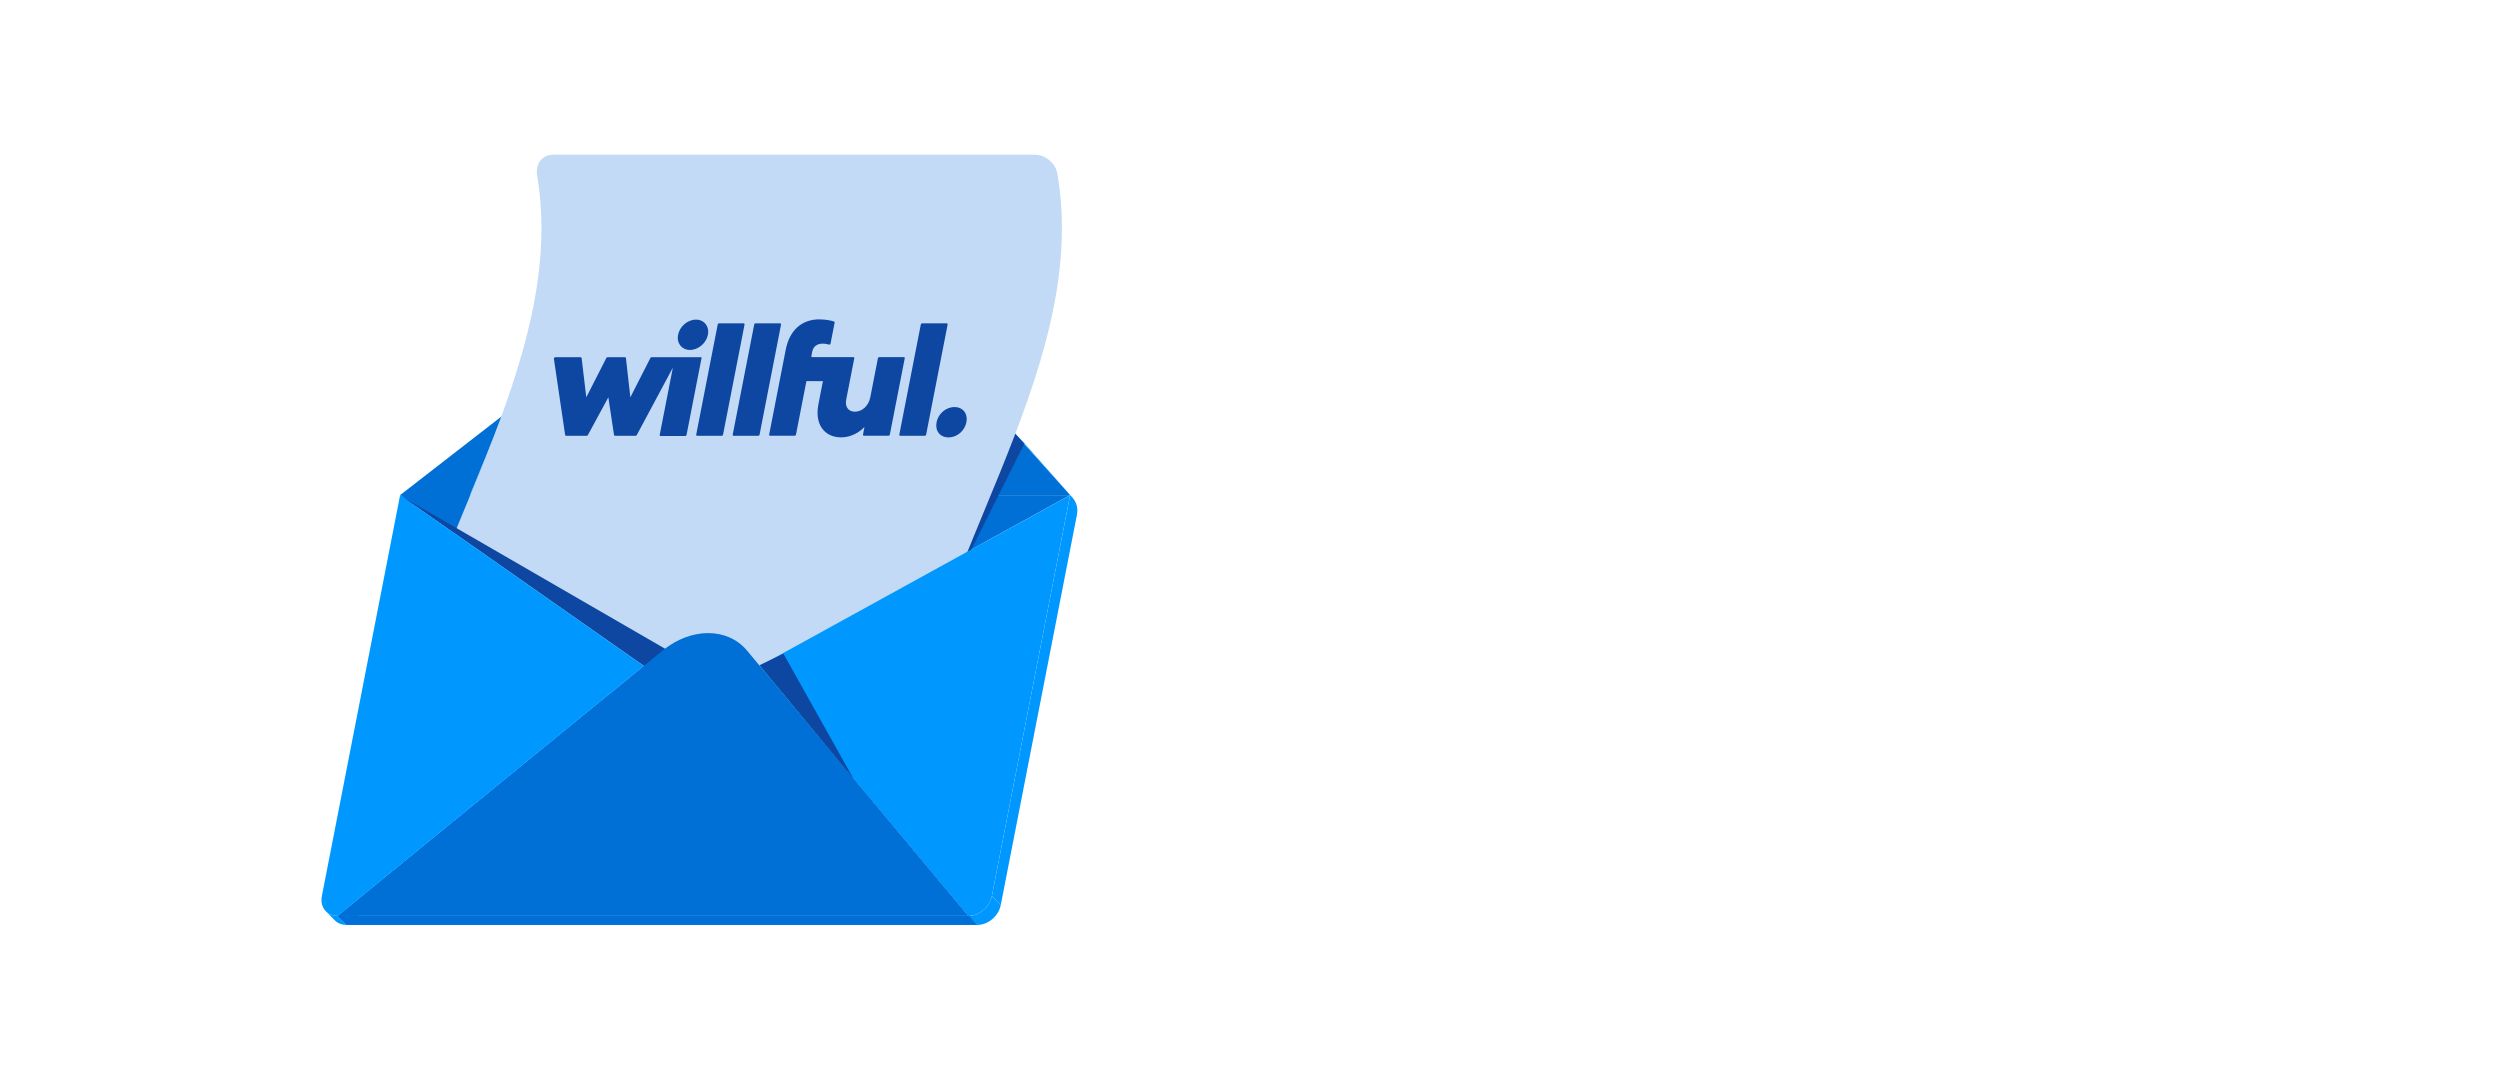 <svg width="501" height="216" viewBox="0 0 501 216" fill="none" xmlns="http://www.w3.org/2000/svg">
<g clip-path="url(#clip0_3924_38338)">
<g clip-path="url(#clip1_3924_38338)">
<path d="M102.472 85.12C100.366 90.421 98.141 95.727 95.964 101.028L94.184 99.217C96.36 93.916 98.59 88.61 100.691 83.309C101.216 83.843 101.742 84.377 102.267 84.907C102.329 84.969 102.414 85.053 102.476 85.12H102.472Z" fill="#0098FF"/>
<path d="M94.178 99.221L95.958 101.029H81.964L80.184 99.221H94.178Z" fill="#0098FF"/>
<path d="M80.223 99.101H94.689C93.591 101.769 92.502 104.436 91.446 107.113L80.223 99.101Z" fill="#006FD6"/>
<path d="M94.178 99.221H80.184L100.685 83.313C98.58 88.614 96.354 93.92 94.178 99.221Z" fill="#006FD6"/>
<path d="M67.089 184.433L65.309 182.622C65.874 183.196 66.675 183.539 67.623 183.539L69.404 185.35C68.456 185.35 67.654 185.008 67.089 184.433Z" fill="#0098FF"/>
<path d="M129.009 133.45L130.794 135.257L92.875 108.68L91.09 106.868L129.009 133.45Z" fill="#C2DAF6"/>
<path d="M129.009 133.451L130.793 135.258L69.448 185.351L67.668 183.543L129.009 133.451Z" fill="#0098FF"/>
<path d="M132.765 130.384L134.549 132.191L130.793 135.258L129.008 133.451L132.765 130.384Z" fill="#C2DAF6"/>
<path d="M143.706 128.683C140.675 128.683 137.416 129.853 134.55 132.195L132.77 130.383C135.636 128.042 138.894 126.871 141.925 126.871C141.988 126.933 142.072 127.018 142.135 127.085C142.201 127.152 142.29 127.241 142.357 127.307C142.424 127.374 142.517 127.472 142.584 127.539C142.651 127.606 142.749 127.704 142.816 127.775C142.882 127.846 142.98 127.939 143.047 128.011C143.114 128.082 143.207 128.175 143.274 128.242C143.341 128.309 143.43 128.398 143.497 128.465C143.559 128.527 143.644 128.612 143.706 128.678V128.683Z" fill="#C2DAF6"/>
<path d="M150.94 131.59C149.031 129.649 146.458 128.679 143.698 128.679C143.106 128.073 142.51 127.472 141.918 126.867C144.678 126.867 147.246 127.837 149.16 129.778C149.694 130.321 150.406 131.047 150.94 131.59Z" fill="#C2DAF6"/>
<path d="M149.16 129.782L150.941 131.594C151.128 131.785 151.31 131.986 151.484 132.195L149.703 130.383C149.53 130.174 149.347 129.974 149.16 129.782Z" fill="#006FD6"/>
<path d="M149.703 130.384L151.488 132.191L154.043 135.258L152.263 133.446L149.703 130.384Z" fill="#006FD6"/>
<path d="M198.479 99.221L200.26 101.033C198.715 104.79 197.198 108.542 195.769 112.299L193.988 110.487C195.422 106.73 196.939 102.978 198.479 99.221Z" fill="#C2DAF6"/>
<path d="M203.497 87.025L214.451 99.217H198.48C200.15 95.153 201.85 91.089 203.497 87.025Z" fill="#006FD6"/>
<path d="M198.48 99.221H214.451L193.984 110.487C195.418 106.73 196.935 102.978 198.476 99.221H198.48Z" fill="#006FD6"/>
<path d="M193.986 110.487L195.771 112.295L154.046 135.258L152.266 133.446L193.986 110.487Z" fill="#C2DAF6"/>
<path d="M205.298 88.864L202.182 85.525L190.832 107.558L193.058 113.345L205.298 88.864Z" fill="#0D47A1"/>
<path d="M207.415 31C209.449 31 211.528 32.678 211.884 34.752C215.391 54.862 208.407 74.972 200.244 95.078C198.593 99.142 196.897 103.206 195.228 107.269C193.683 111.026 192.165 114.778 190.736 118.535L149.012 141.498L146.452 138.432C144.503 136.09 141.699 134.92 138.668 134.92C135.636 134.92 132.378 136.09 129.512 138.432L125.755 141.498L87.836 114.916C88.842 112.366 89.874 109.82 90.925 107.269C93.102 101.968 95.332 96.662 97.433 91.361C104.87 72.618 110.786 53.878 107.643 35.135C107.269 32.851 108.623 31 110.875 31C143.052 31 175.233 31 207.415 31Z" fill="#C2DAF6"/>
<path d="M203.496 87.025L205.281 88.837L214.864 99.639L214.45 99.221L203.496 87.025Z" fill="#0098FF"/>
<path d="M194.099 183.543L195.88 185.35H69.401L67.621 183.543H194.099Z" fill="#0098FF"/>
<path d="M194.057 183.543L195.837 185.35H69.448L67.668 183.543H194.057Z" fill="#006FD6"/>
<path d="M130.52 134.487L91.128 106.891L80.223 99.324L134.999 131L130.52 134.487Z" fill="#0D47A1"/>
<path d="M141.921 126.871C144.952 126.871 147.757 128.042 149.706 130.383L152.266 133.45L194.057 183.543H67.668L129.013 133.45L132.77 130.383C135.636 128.042 138.894 126.871 141.926 126.871H141.921Z" fill="#006FD6"/>
<path d="M198.763 179.581L200.543 181.393C200.116 183.578 198.029 185.354 195.874 185.354L194.094 183.543C196.248 183.543 198.336 181.767 198.763 179.581Z" fill="#0098FF"/>
<path d="M152.266 133.446L154.046 135.257L195.837 185.35L194.057 183.543L152.266 133.446Z" fill="#006FD6"/>
<path d="M214.451 99.222L214.758 99.533C215.679 100.472 216.084 101.803 215.831 103.094L200.55 181.389L198.77 179.577L214.455 99.217L214.451 99.222Z" fill="#0098FF"/>
<path d="M214.451 99.221L198.765 179.582C198.338 181.767 196.25 183.543 194.096 183.543H67.622C65.468 183.543 64.075 181.767 64.498 179.582L64.827 177.899L80.183 99.226L91.088 106.873L129.007 133.455L67.667 183.543H194.056L152.264 133.45L193.989 110.487L214.455 99.226L214.451 99.221Z" fill="#0098FF"/>
<path d="M152.215 133.301L171 156L157 131L152.215 133.301Z" fill="#0D47A1"/>
<path d="M139.468 64.052C141.12 64.052 142.19 65.412 141.862 67.09C141.535 68.768 139.934 70.129 138.281 70.129C136.629 70.129 135.56 68.768 135.887 67.09C136.214 65.412 137.816 64.052 139.468 64.052Z" fill="#0D47A1"/>
<path d="M140.441 71.577C140.579 71.577 140.651 71.674 140.579 71.812L137.587 87.139C137.561 87.282 137.449 87.374 137.316 87.374H132.394C132.251 87.374 132.179 87.282 132.21 87.139L134.84 73.679L127.606 87.19C127.545 87.282 127.442 87.328 127.35 87.328H123.258C123.16 87.328 123.079 87.282 123.053 87.19L121.912 79.619L117.809 87.19C117.748 87.282 117.646 87.328 117.554 87.328H113.461C113.369 87.328 113.287 87.282 113.256 87.19L111 71.904C110.99 71.72 111.154 71.577 111.292 71.577H116.351C116.444 71.577 116.525 71.628 116.551 71.72L117.492 79.619L121.518 71.72C121.58 71.628 121.682 71.577 121.779 71.577H125.227C125.319 71.577 125.401 71.628 125.432 71.72L126.322 79.619L130.348 71.72C130.415 71.628 130.517 71.577 130.609 71.577H135.295H135.525H140.446H140.441Z" fill="#0D47A1"/>
<path d="M149.026 64.798C149.169 64.798 149.23 64.942 149.21 65.034L144.902 87.093C144.877 87.236 144.764 87.328 144.626 87.328H139.705C139.567 87.328 139.495 87.236 139.521 87.093L143.828 65.034C143.854 64.896 143.966 64.798 144.099 64.798H149.021H149.026Z" fill="#0D47A1"/>
<path d="M156.342 64.798C156.434 64.798 156.547 64.942 156.526 65.034L152.219 87.093C152.193 87.236 152.076 87.328 151.943 87.328H147.021C146.883 87.328 146.812 87.236 146.837 87.093L151.145 65.034C151.17 64.896 151.283 64.798 151.416 64.798H156.337H156.342Z" fill="#0D47A1"/>
<path d="M164.218 64.005C165.594 64.005 166.735 64.287 167.123 64.425C167.251 64.476 167.277 64.568 167.262 64.66L166.448 68.819C166.417 68.973 166.279 69.065 166.157 69.065C166.131 69.065 166.105 69.065 166.085 69.049C165.824 68.957 165.384 68.865 164.832 68.865C163.732 68.865 162.97 69.469 162.775 70.456L162.601 71.341C162.576 71.479 162.647 71.571 162.785 71.571H166.095H170.326H171.017C171.155 71.571 171.226 71.669 171.196 71.807L169.579 80.079C169.298 81.527 170.024 82.504 171.313 82.504C172.735 82.504 174.06 81.383 174.408 79.608L175.933 71.802C175.958 71.663 176.071 71.566 176.204 71.566H181.125C181.263 71.566 181.34 71.663 181.309 71.802L178.327 87.082C178.301 87.225 178.184 87.317 178.051 87.317H173.129C172.991 87.317 172.92 87.225 172.945 87.082L173.247 85.542C173.155 85.65 171.41 87.645 168.556 87.645C165.246 87.645 163.22 85.077 164.003 81.056L164.913 76.385H161.604L159.516 87.087C159.491 87.231 159.378 87.323 159.245 87.323H154.324C154.181 87.323 154.109 87.231 154.14 87.087L157.45 70.124C158.232 66.103 160.713 64 164.213 64L164.218 64.005Z" fill="#0D47A1"/>
<path d="M189.722 64.798C189.86 64.798 189.921 64.942 189.906 65.034L185.598 87.093C185.573 87.236 185.46 87.328 185.327 87.328H180.406C180.263 87.328 180.191 87.236 180.222 87.093L184.529 65.034C184.555 64.896 184.667 64.798 184.806 64.798H189.727H189.722Z" fill="#0D47A1"/>
<path d="M191.269 81.578C193.019 81.578 193.996 82.933 193.668 84.617C193.341 86.3 191.832 87.655 190.082 87.655C188.333 87.655 187.361 86.295 187.688 84.617C188.015 82.939 189.524 81.578 191.269 81.578Z" fill="#0D47A1"/>
</g>
</g>
<defs>
<clipPath id="clip0_3924_38338">
<path d="M0 0H501V216H16C7.163 216 0 208.837 0 200V0Z" fill="white"/>
</clipPath>
<clipPath id="clip1_3924_38338">
<rect width="151.484" height="154.351" fill="white" transform="translate(64.422 31)"/>
</clipPath>
</defs>
</svg>
